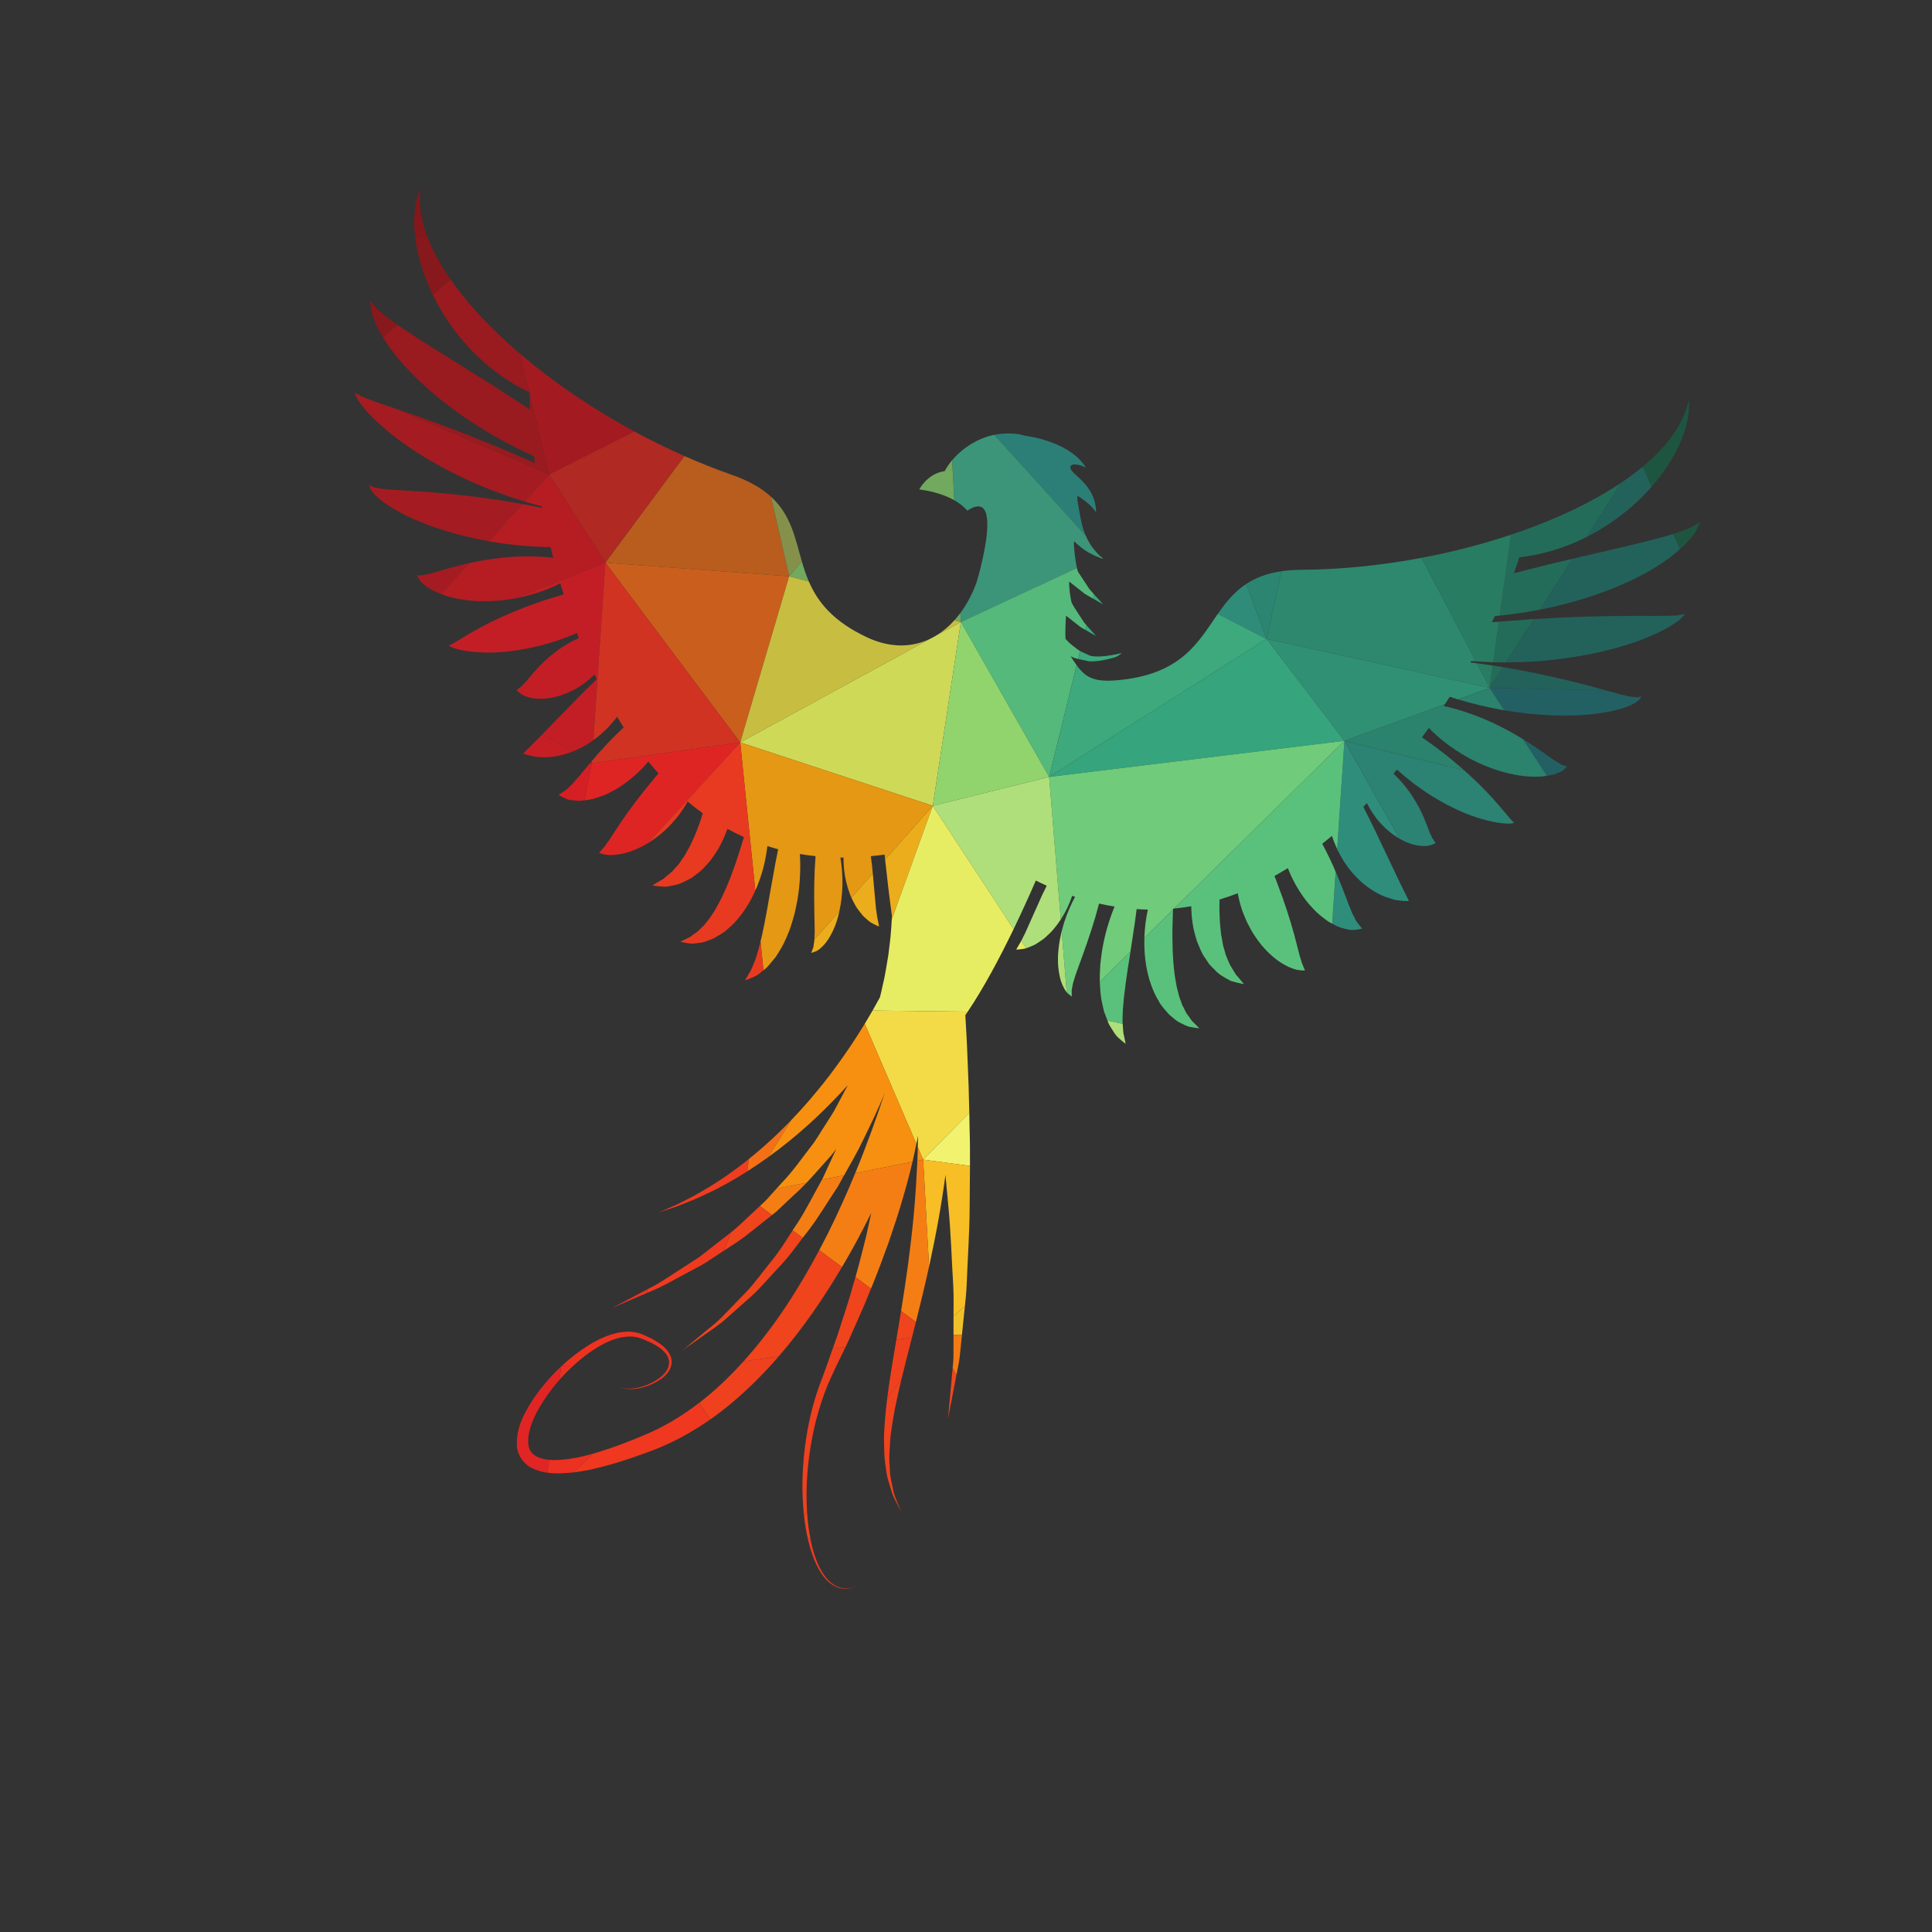 <?xml version="1.0" encoding="UTF-8"?>
<svg version="1.1" viewBox="0 0 800 800" xml:space="preserve" xmlns="http://www.w3.org/2000/svg"><rect x="0" y="0" width="800" height="800" fill="#333333" stroke="none"/><defs><clipPath id="a"><path d="m0 600h600v-600h-600z"/></clipPath></defs><g transform="matrix(1.333 0 0 -1.333 0 800)"><g clip-path="url(#a)"><path d="m130.62 541.65c-1.815-4.121-2.347-9.39-1.661-15.175l3.953-0.313c-2.124 5.44-2.972 10.665-2.292 15.488" fill="#84171c"/><path d="m521.87 429.58c0.157 0.14 0.314 0.279 0.468 0.414 1.553 1.238 2.769 2.949 3.688 3.993 0.918 1.11 1.227 2.218 1.635 2.864 0.327 0.691 0.503 1.061 0.505 1.063 0 0-0.369-0.191-1.054-0.549-0.675-0.33-1.644-1.01-2.915-1.526-1.36-0.457-2.61-1.021-4.44-1.556-7e-3 -2e-3 -0.014-4e-3 -0.02-6e-3z" fill="#1e5541"/><path d="m524.62 476.1c-1.412-7.366-6.556-14.464-14.356-20.939l2.81-6.19c7.888 9.004 12.235 19.13 11.546 27.129" fill="#1e5541"/><path d="m170.62 452.78 26.452 13.335c-13.103 7.092-25.292 15.402-35.569 24.177l2.922-12.021c0.055-0.027 0.111-0.056 0.167-0.082-9e-3 -0.162-0.017-0.332-0.024-0.511z" fill="#a31b21"/><path d="m132.92 526.16-3.953 0.313c0.67-5.664 2.509-11.822 5.456-17.889l5.555 4.73c-3.035 4.352-5.424 8.663-7.058 12.846" fill="#87181c"/><path d="m123.47 499.26c-0.611 0.433-1.196 0.855-1.768 1.258-1.555 1.099-2.555 2.038-3.698 2.908-1.037 0.901-1.73 1.857-2.266 2.388-0.532 0.558-0.815 0.858-0.816 0.86h-1e-3s0.048-0.407 0.135-1.17c0.174-0.744 0.108-1.893 0.62-3.239 0.529-1.284 1.132-3.299 2.195-4.971 0.341-0.593 0.699-1.228 1.082-1.88z" fill="#87181c"/><path d="m147.99 468.09c5.857-3.756 11.993-7.008 17.871-9.626 0.088-0.698 0.18-1.411 0.277-2.134-3.681 1.629-7.491 3.25-11.316 4.877-5.483 2.233-10.977 4.457-16.197 6.4-5.22 1.957-10.132 3.695-14.383 5.142-0.797 0.298-1.592 0.564-2.363 0.814l48.748-20.789-6.052 24.898c-0.045-1.207-0.037-2.794 0.035-4.711-3.128 2.059-6.341 4.124-9.544 6.207-5.183 3.237-10.289 6.518-15.163 9.487-2.337 1.569-4.796 2.923-6.927 4.367-2.205 1.391-4.303 2.697-6.158 3.981-1.226 0.766-2.322 1.528-3.347 2.256l-4.517-3.846c0.742-1.264 1.579-2.597 2.587-3.858 5.881-8.055 15.694-16.639 26.449-23.465" fill="#991a1f"/><path d="m139.98 513.32-5.555-4.73c5.826-11.99 15.98-23.613 30.008-30.32l-2.922 12.021c-8.779 7.495-16.163 15.328-21.531 23.029" fill="#991a1f"/><path d="m336.98 434.49c-0.664 1.61-1.065 3.464-1.438 5.338-0.287 1.521-0.531 3.138-0.835 4.777-5e-3 0.52-0.022 1.043-0.058 1.567 2.365-1.418 4.604-3.282 5.824-5.154 0 7.692-6.292 11.021-7.704 13.11-0.092 0.221-0.188 0.442-0.287 0.663 0 8e-3 -4e-3 0.015-6e-3 0.024-0.136 2.053 4.208 0.583 4.891 0.036-4.805 7.812-16.989 9.696-19.01 9.959-1.948 0.62-4.36 0.825-7.288 0.589-0.735-0.059-1.468-0.166-2.197-0.313l28.396-31.323c-0.101 0.238-0.199 0.479-0.288 0.727" fill="#2c7f76"/><path d="m170.62 452.78-48.748 20.789c-1.236 0.401-2.413 0.766-3.442 1.165-1.733 0.652-3.257 1.101-4.381 1.574-0.624 0.24-1.183 0.454-1.667 0.642-0.47 0.269-0.869 0.5-1.197 0.686-0.662 0.361-1.017 0.553-1.017 0.553s0.156-0.362 0.449-1.043c0.29-0.683 0.714-1.648 1.679-2.759 1.83-2.462 4.565-5.153 8.205-8.234 3.635-2.986 8.1-6.112 13.094-9.025 4.993-2.914 10.486-5.692 16.162-8.046 2.833-1.183 5.718-2.265 8.582-3.246 1.549-0.558 3.115-1.041 4.67-1.492z" fill="#a41c21"/><path d="m145.77 425.23-0.094-0.021c-2.925-0.612-5.674-1.418-7.974-2.061-2.371-0.747-4.245-1.265-5.709-1.542-0.79-0.183-1.242-0.126-1.727-0.128-0.481 0.017-0.734 0.028-0.734 0.028h-1e-3l1e-3 -1e-3c1e-3 -1e-3 0.063-0.213 0.269-0.626 0.215-0.335 0.571-1.227 1.238-1.712 0.63-0.564 1.543-1.428 2.569-1.913 1.011-0.604 2.2-1.219 3.464-1.663z" fill="#a41c21"/><path d="m162.32 443.57c-2.076 0.382-4.176 0.742-6.281 1.073-10.311 1.619-20.703 2.575-28.56 3.024-3.928 0.225-7.226 0.396-9.445 0.732-1.061 0.18-2.04 0.399-2.416 0.595-0.558 0.275-0.659 0.755-0.695 0.703 0-1e-3 -1e-3 0-1e-3 0 0.07-6e-3 -0.205-0.338 0.018-1.024 0.306-0.863 0.918-1.652 1.876-2.573 1.883-1.849 4.895-3.82 8.62-5.737 6.979-3.574 16.548-6.597 26.453-8.354z" fill="#a41c21"/><path d="m170.62 452.78 17.447-27.417 24.553 33.117c-5.281 2.334-10.482 4.894-15.548 7.635z" fill="#b02922"/><path d="m188.07 425.36 57.077-4.237-5.664 24.74c-2.819 2.576-6.659 4.867-12.061 6.756-4.97 1.736-9.918 3.702-14.799 5.858z" fill="#b85d1e"/><path d="m249.05 425.86c-2.089 7.205-3.323 14.304-9.568 20.008l5.664-24.74z" fill="#85914b"/><path d="m462.74 386.48 4.13 6.429c-1.054 0.174-2.106 0.34-3.157 0.5z" fill="#246c5a"/><path d="m465.89 408.92c4.039 0.41 8.233 1.023 12.456 1.85l10.151 15.805c-2.381-0.567-4.789-1.14-7.208-1.702-3.707-0.938-7.415-1.854-11.042-2.79 0.792 2.057 1.36 3.731 1.7 4.94 7.528 0.858 14.564 3.124 20.892 6.309l10.887 16.949c-9.322-6.282-21.143-11.815-34.309-16.218z" fill="#246c5a"/><path d="m463.85 394.43c1.173-0.04 2.356-0.061 3.544-0.042 0.141 0 0.282 3e-3 0.422 4e-3l8.64 13.449c-0.251-0.013-0.501-0.028-0.752-0.043-3.394-0.247-6.771-0.496-10.088-0.771z" fill="#246c5a"/><path d="m458.43 394.71 0.066-6e-3c1.752-0.095 3.545-0.207 5.362-0.271l1.766 12.597c-0.735-0.061-1.471-0.121-2.198-0.186 0.324 0.653 0.642 1.298 0.949 1.931 0.501 0.045 1.009 0.1 1.516 0.15l3.527 25.143c-8.796-2.942-18.191-5.38-27.845-7.2z" fill="#287c61"/><path d="m462.74 386.48 0.973 6.929c-1.672 0.254-3.331 0.488-4.975 0.706z" fill="#287c61"/><path d="m393.45 401.68 69.29-15.203-4.002 7.635c-0.659 0.087-1.321 0.177-1.973 0.258 0.087 0.151 0.173 0.304 0.259 0.456 0.467-0.042 0.932-0.084 1.405-0.122l-16.857 32.158c-12.267-2.314-24.95-3.63-37.34-3.717-2.279-0.016-4.343-0.173-6.224-0.451z" fill="#2d886e"/><path d="m393.45 401.68 4.558 21.014c-4.584-0.68-8.078-2.086-10.911-3.957z" fill="#2c8571"/><path d="m334.53 423.72c-0.508 2.282-1.065 6.812-0.891 8.344 1.403-1.454 2.935-2.555 4.243-3.397 1.43-0.776 2.581-1.362 3.463-1.633 0.056-0.022 0.108-0.04 0.162-0.06l0.473 0.22c-0.103 0.097-0.212 0.202-0.335 0.318-0.672 0.567-1.484 1.547-2.385 2.68-0.698 1.038-1.42 2.222-1.992 3.572l-28.396 31.323c-5.062-1.02-9.859-4.066-13.093-7.891l0.671-12.448c1.507-0.851 2.916-1.911 4.028-3.224 3.754 2.461 5.451 1.24 6.012-1.606l-0.099-0.025s0.065-0.192 0.183-0.541c0.905-6.536-3.175-19.975-3.175-19.975-1.288-3.603-2.998-6.864-5.062-9.649l0.151-2.813z" fill="#3c9579"/><path d="m251.27 419.49c-0.914 2.108-1.604 4.24-2.22 6.363l-3.904-4.732z" fill="#71a95e"/><path d="m293.44 453.8c-5.386-0.729-7.895-5.7-7.895-5.7s5.974-0.562 10.903-3.348l-0.671 12.448c-0.913-1.08-1.703-2.223-2.337-3.4" fill="#71a95e"/><path d="m298.33 409.73c-0.593-0.8-1.215-1.559-1.864-2.276l2.015-0.537z" fill="#71a95e"/><path d="m393.45 401.68-6.353 17.057c-3.76-2.483-6.36-5.783-8.806-9.29z" fill="#2f8c79"/><path d="m513.07 448.97-2.81 6.19c-2.01-1.668-4.194-3.295-6.536-4.874l-10.887-16.949c8.04 4.049 14.936 9.586 20.233 15.633" fill="#22625b"/><path d="m462.74 386.48 36.095-0.792c-0.528 0.147-1.07 0.299-1.627 0.454-7.582 2.114-17.726 4.572-28.004 6.374-0.777 0.136-1.555 0.265-2.334 0.393z" fill="#22625b"/><path d="m478.34 410.77c2.019 0.396 4.044 0.834 6.059 1.329 12.384 2.983 24.446 7.932 32.612 13.651 1.858 1.183 3.457 2.592 4.86 3.832l-2.133 4.697c-1.796-0.526-3.72-1.143-5.96-1.666-2.169-0.615-4.574-1.173-7.109-1.773-2.486-0.679-5.247-1.166-7.969-1.896-3.308-0.733-6.73-1.542-10.209-2.369z" fill="#22625b"/><path d="m467.82 394.39c2.896 8e-3 5.829 0.097 8.753 0.289 6.13 0.392 12.226 1.251 17.892 2.39 5.667 1.142 10.901 2.656 15.311 4.306 4.44 1.738 7.897 3.401 10.427 5.136 1.272 0.74 1.983 1.515 2.481 2.07 0.496 0.546 0.759 0.84 0.759 0.84h-1e-3c-2e-3 -1e-3 -0.398-0.065-1.142-0.192-0.366-0.07-0.821-0.16-1.352-0.264-0.518-0.018-1.118-0.04-1.784-0.065-1.217-0.087-2.805-0.017-4.652-0.074-1.795-0.075-3.923 0.066-6.137 6e-3 -4.489 1e-3 -9.698-0.055-15.271-0.218-5.333-0.142-10.984-0.448-16.644-0.775z" fill="#22625b"/><path d="m188.07 425.36-17.447 27.417-7.611-8.436c1.301-0.379 2.595-0.735 3.863-1.093 0.48-0.124 0.955-0.239 1.43-0.355 0.033-0.171 0.066-0.343 0.098-0.515-1.991 0.413-4.027 0.814-6.087 1.192l-10.431-11.561c0.696-0.123 1.393-0.241 2.093-0.351 5.774-0.917 11.612-1.39 17.06-1.45 0.269-1.102 0.545-2.214 0.832-3.333-4.948 0.606-10.986 0.595-16.86-0.084-3.188-0.391-6.322-0.905-9.242-1.56l-8.698-9.639c0.044-0.015 0.087-0.032 0.13-0.047 5.367-2.033 12.516-2.624 19.32-1.81 1.285 0.15 2.557 0.351 3.81 0.592z" fill="#b51d23"/><path d="m462.74 386.48 4.542-6.971c10.508-1.798 21.276-2.132 29.497-0.943 4.145 0.614 7.63 1.506 10.01 2.643 1.205 0.562 2.039 1.113 2.61 1.828 0.432 0.578 0.277 0.979 0.346 0.963-0.014 0.068-0.265-0.361-0.885-0.439-0.42-0.064-1.418 0.046-2.48 0.218-1.885 0.343-4.473 1.052-7.545 1.909z" fill="#236064"/><path d="m480.54 359.15c0.353 0.058 0.694 0.124 1.022 0.193 1.128 0.129 2.272 0.651 3.051 0.982 0.787 0.242 1.413 0.968 1.727 1.219 0.328 0.324 0.457 0.505 0.457 0.505s-0.244 0.075-0.705 0.211c-0.459 0.16-0.905 0.249-1.593 0.678-1.294 0.738-2.904 1.835-4.9 3.31-1.864 1.277-4.06 2.824-6.469 4.276z" fill="#236064"/><path d="m393.45 401.68 24.177-31.653 31.23 11.388c0.501 0.765 0.996 1.531 1.481 2.293 0.847-0.279 1.711-0.548 2.582-0.812l9.82 3.581z" fill="#309074"/><path d="m188.07 425.36-27.74-11.033c5.168 0.992 9.982 2.691 13.721 4.629 0.338-1.151 0.688-2.305 1.05-3.462-2.028-0.575-4.082-1.192-6.121-1.862-7.576-2.508-14.97-5.757-20.401-8.758-2.71-1.492-4.968-2.89-6.547-3.839-0.803-0.427-1.455-0.928-1.861-1.061-0.505-0.211-0.776-0.323-0.778-0.324h-1e-3s0.184-0.155 0.686-0.425c0.55-0.302 1.293-0.557 2.268-0.786 1.972-0.518 4.723-0.872 7.984-0.984 6.513-0.202 14.852 1.056 22.793 3.704 2.076 0.703 4.122 1.487 6.108 2.346 0.197-0.514 0.396-1.031 0.596-1.547-2.144-0.972-4.282-2.18-6.239-3.56-1.786-1.278-3.45-2.667-4.907-4.063-1.464-1.416-2.714-2.813-3.795-4.105-0.552-0.668-1.058-1.279-1.507-1.822-0.514-0.54-0.963-1.011-1.332-1.402-0.784-0.665-1.562-1.167-1.562-1.167s0.39-0.636 1.648-1.445c1.191-0.672 3.19-1.27 5.402-1.311 4.463-0.121 9.614 1.694 13.637 4.578 1.274 0.905 2.44 1.92 3.511 2.984 0.232-0.492 0.466-0.984 0.706-1.475-2.024-1.928-4.101-3.976-6.102-6.025-3.926-4.024-7.852-8.051-10.81-11.081l9.251-5.432c0.862 0.334 1.726 0.72 2.579 1.166 1.373 0.69 2.743 1.487 4.015 2.442z" fill="#c31e25"/><path d="m183.88 363.8c-0.152-0.17-0.299-0.345-0.446-0.521l0.394-0.232z" fill="#c31e25"/><path d="m229.94 369.53 15.204 51.594-57.077 4.237z" fill="#ca5f1d"/><path d="m229.94 369.53-41.873 55.831-3.748-55.12c0.116 0.087 0.232 0.173 0.345 0.262 1.463 0.974 2.675 2.239 3.981 3.418 1.04 1.18 2.134 2.318 3.035 3.577 0.671-1.117 1.355-2.222 2.056-3.315-1.258-1.158-2.497-2.358-3.687-3.584-1.02-1.097-2.085-2.115-3.025-3.256-1.009-0.999-1.913-2.139-2.804-3.172-0.115-0.12-0.227-0.244-0.338-0.369l-0.052-0.753z" fill="#d03322"/><path d="m298.48 406.92 27.417-48.105 8.546 34.686c-0.594 0.819-1.192 1.746-1.84 2.79 0.111-0.053 0.224-0.107 0.333-0.159 0.641-0.336 1.312-0.546 1.982-0.706l0.612 2.488c-0.392 0.217-0.776 0.464-1.139 0.767-1.174 0.891-2.375 1.799-3.404 3.004-0.101 1.974-0.029 4.44 0.16 7.224 1.356-1.123 2.7-2.101 3.804-3.003 0.702-0.62 1.536-1.014 2.199-1.418l0.355 1.438c-0.375 0.415-0.772 0.861-1.108 1.441-1.013 1.611-2.288 3.332-3.414 5.381-0.412 0.798-0.991 5.265-0.825 6.738 1.761-1.391 3.412-2.692 4.836-3.816 0.95-0.565 1.803-1.06 2.545-1.486l0.326 1.323c-0.45 0.505-0.937 1.056-1.455 1.65-1.031 1.569-2.238 3.399-3.528 5.36-0.109 0.208-0.233 0.64-0.36 1.208z" fill="#54b97b"/><path d="m342.6 426.57 7e-3 0.03c-0.095 0.091-0.311 0.295-0.627 0.595l-0.473-0.22c0.572-0.213 0.952-0.353 1.093-0.405" fill="#54b97b"/><path d="m338.01 394.76c1.596-0.218 4.678 0.175 7.634 1.014 1.764 0.357 2.776 1.519 2.776 1.519s-6.402-1.73-9.911-0.804c-0.927 0.519-1.978 0.871-2.97 1.421l-0.612-2.488c1.074-0.255 2.145-0.376 3.083-0.662" fill="#3da97d"/><path d="m342.66 412.44s-1.127 1.196-2.792 3.065l-0.326-1.323c1.952-1.119 3.118-1.742 3.118-1.742" fill="#3da97d"/><path d="m337.2 404.46c0.681-0.395 1.278-0.736 1.765-1.019 0.961-0.549 1.507-0.864 1.507-0.864s-0.425 0.479-1.171 1.319c-0.365 0.414-0.809 0.913-1.313 1.487-0.149 0.18-0.311 0.359-0.476 0.541l-0.355-1.438c0.014-9e-3 0.029-0.017 0.043-0.026" fill="#3da97d"/><path d="m393.45 401.68-15.159 7.767c-5.98-8.575-11.048-18.383-29.934-20.476-8.11-0.899-10.946 0.442-13.906 4.525l-8.546-34.686z" fill="#3da97d"/><path d="m342.66 426.55s-0.021 0.021-0.058 0.055l-7e-3 -0.03c0.04-0.015 0.065-0.025 0.065-0.025" fill="#3da97d"/><path d="m229.94 369.53 58.994 32.178c-5.683-2.733-12.428-2.915-19.693 0.503-10.577 4.978-15.262 11.025-17.973 17.282l-6.124 1.631z" fill="#c7be41"/><path d="m296.47 407.45c-1.689-1.868-3.564-3.45-5.597-4.69l7.612 4.153z" fill="#c7be41"/><path d="m229.94 369.53 59.819-19.691 8.723 57.078-7.612-4.153c-0.631-0.385-1.276-0.738-1.936-1.056z" fill="#cfd958"/><path d="m325.9 358.81-27.417 48.105-8.723-57.078z" fill="#91d46e"/><path d="m183.44 363.28c-0.119-0.143-0.236-0.286-0.353-0.43l0.747 0.198z" fill="#c61e25"/><path d="m168.48 372.06c-0.022-0.022-0.043-0.045-0.065-0.066-1.606-1.581-3.031-3.125-4.131-4.129-1.086-1.05-1.74-1.819-1.74-1.819s0.862-0.364 2.436-0.704c0.778-0.151 1.784-0.422 2.856-0.382 1.087-0.015 2.387-0.093 3.725 0.091 1.908 0.248 4.033 0.75 6.17 1.577z" fill="#c61e25"/><path d="m417.62 370.03-24.177 31.653-67.545-42.87z" fill="#36a47d"/><path d="m452.92 382.9c4.457-1.352 9.212-2.499 14.032-3.334 0.111-0.02 0.22-0.037 0.33-0.056l-4.542 6.971z" fill="#2b826d"/><path d="m417.62 370.03 37.249-9.208c-2.498 2.217-5.185 4.436-7.951 6.534-1.712 1.295-3.457 2.544-5.19 3.743 0.715 0.979 1.419 1.956 2.111 2.935 3.618-3.782 8.923-7.751 14.901-10.61 6.177-2.969 13.133-4.724 18.869-4.537 1.006-1e-3 2.003 0.109 2.929 0.265l-7.41 11.374c-0.138 0.082-0.273 0.166-0.411 0.248-2.577 1.583-5.404 3.1-8.322 4.519-5.342 2.541-11.051 4.503-15.931 5.531 0.13 0.198 0.258 0.395 0.386 0.594z" fill="#2b826d"/><path d="m417.62 370.03-91.722-11.217 3.616-44.287c0.794 1.216 1.511 2.498 2.123 3.814 0.544 1.162 1.013 2.345 1.417 3.529 0.299-0.104 0.601-0.207 0.9-0.308-1.27-2.356-2.407-4.957-3.295-7.663-0.309-1-0.595-2.009-0.848-3.02l1.548-18.963c0.437-0.504 0.922-0.801 1.166-1.01 0.286-0.207 0.438-0.318 0.438-0.318s-0.085 0.893-0.057 2.006c0.112 0.578 0.247 1.279 0.399 2.088 0.289 0.824 0.455 1.634 0.792 2.601 0.681 1.879 1.476 4.074 2.326 6.427 0.827 2.355 1.753 4.903 2.57 7.484 0.899 2.781 1.726 5.603 2.414 8.277 1.616-0.369 3.221-0.679 4.814-0.939-1.68-4.108-3.129-8.897-3.915-13.905-0.212-1.878-0.567-3.716-0.592-5.606-0.066-1.308-0.114-2.595-0.08-3.873l9.522 9.385c0.461 3.033 0.919 6.045 1.354 8.891 0.215 1.484 0.404 2.924 0.573 4.321 1.169-0.079 2.33-0.126 3.485-0.146-0.606-2.782-0.998-5.757-1.084-8.802l8.883 8.754c6e-3 0.113 0.011 0.225 0.017 0.338 0.122 0.012 0.243 0.026 0.364 0.038z" fill="#70cb7b"/><path d="m183.83 363.05-0.747-0.198c-0.476-0.587-0.935-1.172-1.392-1.668-0.798-0.877-1.543-1.977-2.255-2.676-0.714-0.754-1.377-1.728-2.013-2.249-0.648-0.514-1.275-1.366-1.826-1.652-1.3-0.847-2.046-1.335-2.053-1.34h-1e-3s0.659-0.567 2.322-1.26c0.861-0.399 1.812-0.448 3.049-0.55 0.883-0.111 1.736-0.054 2.651 0.064z" fill="#d61e25"/><path d="m229.94 369.53 4.692-46.031c0.411 0.914 0.791 1.842 1.122 2.781 1.375 3.67 2.203 7.451 2.62 11.053 1.102-0.355 2.218-0.687 3.353-0.993-0.292-1.375-0.58-2.801-0.856-4.276-0.581-3.231-1.202-6.673-1.822-10.118-0.329-1.688-0.553-3.428-0.901-5.064-0.346-1.641-0.562-3.31-0.938-4.839-0.3-1.529-0.592-2.998-0.968-4.346l0.912-8.953c0.309 0.25 0.625 0.506 0.955 0.775 0.496 0.47 0.902 1.032 1.394 1.597 0.478 0.584 0.976 1.187 1.495 1.812 0.458 0.652 0.846 1.362 1.293 2.081 0.906 1.449 1.671 3.033 2.338 4.706 0.749 1.67 1.284 3.427 1.799 5.231 0.588 1.798 0.848 3.649 1.255 5.498 0.876 4.992 1.05 9.993 0.792 14.425 1.59-0.272 3.21-0.496 4.858-0.668-0.213-2.754-0.343-5.693-0.395-8.616-0.062-2.708-7e-3 -5.416 0.012-7.916 0.047-2.499 0.088-4.831 0.123-6.829 9e-3 -0.954-0.082-1.736-0.091-2.55l7.746 8.751c0.621 2.69 0.89 5.553 0.972 8.409 0.035 2.849-0.201 5.677-0.64 8.317 0.317-2e-3 0.635-1e-3 0.953 0-1e-3 -1.249 0.061-2.52 0.201-3.795 0.271-2.573 0.883-5.159 1.785-7.508 0.135-0.404 0.299-0.8 0.477-1.189l6.643 7.505c-0.065 0.717-0.131 1.438-0.197 2.16-0.124 1.08-0.263 2.167-0.414 3.249 1.407 0.133 2.829 0.298 4.271 0.5 0.055-0.521 0.112-1.05 0.169-1.583l14.811 16.733z" fill="#e59813"/><path d="m186.1 335.23 1e-3 1e-3z" fill="#de2524"/><path d="m229.94 369.53-46.11-6.481-2.265-11.529c0.426 0.055 0.864 0.121 1.327 0.193 1.512 0.202 2.813 0.739 4.354 1.272 1.522 0.558 2.869 1.338 4.358 2.159 2.831 1.705 5.508 3.887 7.867 6.292 0.668 0.703 1.305 1.426 1.925 2.158 1.024-1.252 2.079-2.477 3.156-3.675-0.581-0.673-1.191-1.361-1.74-2.083-0.885-1.049-1.778-2.151-2.649-3.253-3.541-4.406-6.844-9.086-9.289-12.887-0.621-0.928-1.19-1.786-1.715-2.634-0.552-0.685-1.026-1.425-1.47-2.035-1.012-1.141-1.59-1.794-1.591-1.795h-1e-3v-1e-3s0.795-0.396 2.536-0.644c1.629-0.134 4.037 0.064 6.629 0.875 1.918 0.631 4.001 1.551 6.017 2.779z" fill="#de2524"/><path d="m236.24 307.7c-0.011-0.037-0.019-0.076-0.03-0.114-0.303-1.447-0.661-2.75-1.066-3.943-0.348-1.253-0.754-2.325-1.191-3.267-0.42-0.962-0.735-1.902-1.197-2.492-0.809-1.326-1.322-2.235-1.322-2.235h1e-3c0.014 4e-3 0.884 0.25 2.495 0.944 0.859 0.308 1.711 0.902 2.638 1.683 0.19 0.153 0.386 0.311 0.584 0.471z" fill="#e83a20"/><path d="m229.94 369.53-28.661-31.289c0.656 0.399 1.305 0.83 1.939 1.295 1.33 0.92 2.603 1.974 3.8 3.143 1.272 1.107 2.307 2.461 3.439 3.729 1.156 1.515 2.223 3.103 3.148 4.751 1.529-1.28 3.099-2.504 4.719-3.665-0.137-0.418-0.265-0.839-0.41-1.254-0.464-1.63-1.113-3.15-1.691-4.676-0.583-1.525-1.308-2.905-1.931-4.317-0.793-1.238-1.354-2.698-2.219-3.723-0.39-0.584-0.77-1.147-1.137-1.695-0.431-0.484-0.848-0.954-1.247-1.405-0.792-0.987-1.67-1.684-2.489-2.342-0.404-0.343-0.803-0.64-1.163-0.979-0.403-0.232-0.776-0.446-1.11-0.638-1.371-0.802-2.251-1.368-2.255-1.37 0 0 0.911-0.184 2.676-0.322 0.448-0.025 0.943-0.052 1.486-0.082 0.521 0.059 1.076 0.193 1.69 0.309 1.24 0.218 2.692 0.503 4.037 1.292 0.704 0.343 1.466 0.695 2.22 1.109 0.673 0.514 1.369 1.04 2.084 1.584 1.518 1.069 2.618 2.55 3.938 4.015 1.096 1.553 2.289 3.195 3.132 4.98 0.779 1.516 1.462 3.094 2.022 4.703 1.663-0.912 3.369-1.765 5.122-2.551-0.084-0.287-0.166-0.567-0.248-0.857-0.987-3.246-2.031-6.677-3.299-9.966-0.546-1.69-1.278-3.264-1.907-4.865-0.721-1.534-1.367-3.101-2.136-4.488-0.74-1.428-1.492-2.765-2.32-3.939-0.739-1.301-1.678-2.202-2.443-3.286-0.941-0.744-1.692-1.823-2.583-2.356-0.886-0.517-1.631-1.323-2.377-1.576-1.439-0.682-2.393-1.177-2.415-1.189l-4e-3 -1e-3h4e-3l-4e-3 -2e-3s0.921-0.256 2.762-0.518c0.935-0.195 2.003 0.041 3.326 0.189 1.348 0.114 2.655 0.764 4.218 1.359 1.338 0.81 3.048 1.617 4.349 2.886 1.441 1.18 2.769 2.58 3.974 4.144 1.244 1.543 2.304 3.257 3.291 5.041 0.477 0.912 0.938 1.843 1.365 2.791z" fill="#e83a20"/><path d="m417.62 370.03-2.255-33.663c0.032-0.077 0.065-0.154 0.096-0.23 0.86-1.536 1.598-3.124 2.666-4.522 0.945-1.454 2.077-2.769 3.253-3.968 2.304-2.428 4.97-4.229 7.389-5.423 1.206-0.608 2.461-0.956 3.497-1.291 1.002-0.384 2.041-0.451 2.829-0.563 1.595-0.186 2.531-0.122 2.531-0.122l-1e-3 1e-3c-2e-3 5e-3 -0.375 0.943-1.059 2.283-0.716 1.305-1.566 3.23-2.574 5.243-1.822 3.835-4.255 8.951-6.684 14.066-1.232 2.587-2.537 5.195-3.826 7.675 0.383 0.389 0.764 0.777 1.142 1.169 0.668-1.355 1.445-2.693 2.358-3.963 2.053-2.879 4.83-5.425 7.805-7.13z" fill="#2f8d7c"/><path d="m413.82 313.22c1.268-0.665 2.346-1.224 3.593-1.486 1.204-0.299 2.12-0.564 3.063-0.464 1.79 0.12 2.594 0.439 2.603 0.442l3e-3 -1e-3 -3e-3 1e-3h1e-3s-0.548 0.705-1.508 1.933c-0.43 0.448-0.749 1.455-1.193 2.154-0.437 0.695-0.748 1.834-1.18 2.778-0.449 0.892-0.795 2.175-1.27 3.259-0.479 1.096-0.878 2.453-1.428 3.649-0.5 1.246-0.979 2.595-1.601 3.853z" fill="#2f8d7c"/><path d="m417.62 370.03-52.872-52.104c1.788 0.176 3.559 0.415 5.309 0.72 7e-3 -1.704 0.145-3.419 0.393-5.106 0.22-1.961 0.817-3.902 1.35-5.723 0.774-1.813 1.34-3.568 2.429-5.073 0.5-0.745 0.987-1.471 1.457-2.172 0.583-0.636 1.19-1.213 1.745-1.768 1.018-1.182 2.299-1.92 3.401-2.528 0.543-0.308 1.025-0.613 1.502-0.839 0.52-0.145 1-0.28 1.433-0.403 1.704-0.437 2.623-0.558 2.633-0.56h2e-3s-0.651 0.818-1.691 2.027c-0.252 0.289-0.538 0.611-0.846 0.963-0.229 0.433-0.512 0.846-0.785 1.299-0.561 0.89-1.164 1.833-1.594 3.022-0.232 0.556-0.474 1.135-0.726 1.735-0.169 0.636-0.348 1.293-0.53 1.97-0.486 1.248-0.544 2.813-0.895 4.238-0.135 1.537-0.372 3.079-0.43 4.712-0.055 1.631-0.175 3.279-0.088 4.974-3e-3 0.436 0.011 0.877 0.019 1.315 1.907 0.576 3.789 1.227 5.646 1.942 0.344-1.858 0.839-3.705 1.445-5.509 0.66-1.568 1.201-3.186 2.046-4.644 0.756-1.491 1.621-2.902 2.583-4.203 1.827-2.627 4.073-4.815 6.211-6.428 2.189-1.606 4.404-2.57 5.992-2.972 1.723-0.328 2.603-0.211 2.603-0.211l-1e-3 2e-3c-5e-3 0.012-0.338 0.814-0.924 2.214-0.221 0.719-0.431 1.574-0.731 2.398-0.227 0.975-0.486 1.968-0.776 3.047-1.083 4.386-2.695 9.886-4.619 15.202-0.469 1.323-0.958 2.653-1.453 3.934-0.288 0.861-0.642 1.708-0.975 2.533 1.408 0.784 2.801 1.602 4.174 2.457 0.35-0.893 0.72-1.784 1.127-2.666 1.453-3.036 3.28-5.964 5.406-8.496 1.146-1.259 2.169-2.431 3.428-3.453 1.283-1.004 2.344-1.932 3.708-2.612 0.031-0.015 0.059-0.03 0.088-0.046l1.08 16.118c-8e-3 0.019-0.016 0.038-0.025 0.055-0.519 1.384-1.198 2.691-1.805 4.059-0.732 1.545-1.517 3.081-2.334 4.586 1.019 0.805 2.024 1.63 3.019 2.469 0.421-1.406 1.042-2.763 1.616-4.138z" fill="#5ac17c"/><path d="m355.49 308.8c-0.024-0.831-0.029-1.665-5e-3 -2.504 0.023-2.027 0.244-4.078 0.552-6.075 0.357-2.007 0.806-3.97 1.485-5.833 0.636-1.869 1.436-3.625 2.42-5.209 0.822-1.621 2.177-2.938 3.183-4.137 1.283-1.07 2.313-2.105 3.553-2.648 1.202-0.569 2.135-1.135 3.084-1.256 1.827-0.348 2.78-0.401 2.78-0.401s-0.749 0.784-1.903 1.909c-0.625 0.48-1.07 1.484-1.738 2.259-0.67 0.793-1.036 2.057-1.682 3.065-0.374 1.275-0.971 2.428-1.25 3.898-0.404 1.381-0.681 2.887-0.925 4.477-0.275 1.564-0.384 3.254-0.569 4.938-0.078 1.719-0.258 3.445-0.231 5.224-0.133 3.522-0.013 7.104 0.104 10.493 8e-3 0.187 0.017 0.371 0.025 0.554z" fill="#5ac17c"/><path d="m341.64 295.15c0.014-0.554 0.043-1.109 0.093-1.662 0.09-1.798 0.301-3.543 0.69-5.209 0.191-0.824 0.327-1.621 0.551-2.382 0.284-0.762 0.564-1.497 0.828-2.2 0.085-0.207 0.162-0.412 0.237-0.611l4.698-0.949c-0.045 0.779-0.049 1.621 4e-3 2.539 3e-3 1.258 0.085 2.609 0.267 4.074 0.073 1.434 0.281 2.959 0.5 4.545 0.135 1.57 0.471 3.215 0.675 4.885 0.199 1.658 0.551 3.377 0.786 5.08l0.193 1.275z" fill="#5ac17c"/><path d="m417.62 370.03 17.167-30.438c1.186-0.679 2.4-1.229 3.615-1.607 2.104-0.68 4.191-0.759 5.533-0.511 1.456 0.361 2.027 0.837 2.027 0.837s-0.571 0.726-1.098 1.61c-0.223 0.487-0.494 1.08-0.806 1.759-0.249 0.655-0.531 1.398-0.839 2.21-0.603 1.57-1.334 3.295-2.259 5.111-0.927 1.79-2.053 3.645-3.332 5.431-1.405 1.94-3.036 3.775-4.751 5.388 0.357 0.422 0.712 0.846 1.063 1.27 1.602-1.454 3.286-2.859 5.024-4.196 6.657-5.075 14.141-8.959 20.367-10.875 3.125-0.949 5.839-1.504 7.87-1.653 1.005-0.096 1.786-0.093 2.404 0.011 0.56 0.093 0.787 0.181 0.787 0.181s-0.218 0.193-0.63 0.56c-0.348 0.257-0.799 0.941-1.42 1.604-1.187 1.409-2.872 3.461-4.952 5.75-2.357 2.598-5.279 5.472-8.521 8.35z" fill="#2c8273"/><path d="m274.95 333.11c0.571-5.325 1.273-11.286 2.101-17.345-6e-3 -0.366-0.019-0.789-0.038-1.257l12.748 35.335z" fill="#ecad1c"/><path d="m264.48 321.28c0.338-0.74 0.73-1.45 1.082-2.12 0.507-1.031 1.31-1.936 1.919-2.745 0.56-0.836 1.411-1.472 2.024-2.032 0.589-0.584 1.266-0.966 1.828-1.248 1.105-0.569 1.74-0.77 1.746-0.773h1e-3s-0.13 0.75-0.366 1.841c-0.148 0.523-0.25 1.177-0.343 1.924-0.07 0.761-0.254 1.486-0.313 2.384-0.26 2.851-0.591 6.498-0.935 10.274z" fill="#ecad1c"/><path d="m252.98 308.29c0-0.058-1e-3 -0.116-1e-3 -0.173-0.115-0.81-0.215-1.514-0.297-2.099-0.332-1.058-0.698-1.874-0.701-1.88l-1e-3 -1e-3h1e-3s0.178 0.058 0.517 0.159c0.323 0.127 0.942 0.262 1.566 0.66 1.171 0.809 2.72 2.349 3.835 4.454 1.198 2.065 2.184 4.643 2.774 7.388 0.019 0.08 0.035 0.162 0.053 0.243z" fill="#ecad1c"/><path d="m328.83 305.38c-0.328-2.787-0.227-5.549 0.238-7.89 0.372-2.349 1.342-4.31 2.188-5.453 0.034-0.043 0.069-0.08 0.103-0.121l-1.548 18.963c-0.458-1.834-0.808-3.676-0.981-5.499" fill="#afdf7a"/><path d="m325.9 358.81-36.14-8.973 25.098-38.314c2.56 5.3 4.907 10.484 6.914 15.095 1.131-0.563 2.257-1.101 3.38-1.608-0.492-0.973-0.975-1.957-1.444-2.939-1.85-4.145-3.7-8.292-5.089-11.402-0.346-0.829-0.755-1.452-1.066-2.152-0.109-0.221-0.213-0.427-0.316-0.626l1.51-2.305c0.314 0.088 0.635 0.202 0.953 0.356 0.761 0.328 1.772 0.656 2.572 1.265 0.836 0.571 1.895 1.166 2.705 1.978 0.838 0.793 1.797 1.643 2.543 2.63 0.707 0.846 1.374 1.757 1.996 2.708z" fill="#afdf7a"/><path d="m317.24 307.89c-0.216-0.414-0.424-0.783-0.632-1.085-0.579-0.958-0.941-1.624-0.941-1.624s0.669-0.016 1.899 0.167c0.359 0.05 0.763 0.119 1.184 0.237z" fill="#e7ed62"/><path d="m289.76 349.84-12.748-35.335c-0.04-0.947-0.113-2.096-0.232-3.452-0.105-2.107-0.493-4.665-0.833-7.612-0.533-2.917-0.943-6.266-1.849-9.829-0.217-1.07-0.477-2.164-0.757-3.273-0.739-1.361-1.503-2.731-2.291-4.104l29.563-0.339c4.979 7.396 9.919 16.676 14.245 25.63z" fill="#e7ed62"/><path d="m271.05 286.23c-0.786-1.369-1.597-2.742-2.43-4.115l16.044-37.303c0.175 0.86 0.34 1.704 0.496 2.534-0.016-1.17-0.031-2.36-0.054-3.561l1.663-3.865 14.334 14.492c-0.119 5.883-0.291 11.383-0.529 16.244-0.199 5.713-0.5 10.567-0.706 14.141 0.248 0.359 0.497 0.724 0.745 1.094z" fill="#f2db47"/><path d="m344.04 283.08c0.177-0.473 0.343-0.928 0.568-1.353 0.37-0.594 0.72-1.151 1.05-1.674 0.624-1.041 1.241-1.875 1.953-2.45 1.31-1.183 2.057-1.699 2.057-1.699s-0.193 1.028-0.527 2.541c-0.247 0.711-0.24 1.703-0.326 2.748-0.033 0.303-0.058 0.616-0.077 0.938z" fill="#aedf79"/><path d="m224.64 234.22c-2.69-1.809-5.23-3.377-7.564-4.68l2.733-0.113c1.862 0.89 3.836 1.904 5.905 3.039 2.089 1.156 4.266 2.449 6.497 3.869l0.392 3.769c-2.727-2.183-5.404-4.154-7.963-5.884" fill="#f03d1f"/><path d="m242.53 248.9c-3.304-3.226-6.655-6.166-9.934-8.795l-0.392-3.769c2.132 1.355 4.314 2.83 6.52 4.42l7.05 11.42c-1.076-1.117-2.158-2.211-3.244-3.276" fill="#f47016"/><path d="m301.31 237.98c0.02 3.906 5e-3 7.753-0.118 11.472-0.025 1.682-0.054 3.338-0.088 4.967l-14.334-14.492z" fill="#f1f36f"/><path d="m285.11 243.79c-0.025-1.389-0.063-2.797-0.125-4.221l1.788 0.356z" fill="#f79010"/><path d="m268.62 282.12c-2.706-4.453-5.658-8.902-8.837-13.205-2.624-3.652-5.472-7.133-8.343-10.512-1.852-2.15-3.748-4.228-5.665-6.222l-7.05-11.42c2.178 1.57 4.378 3.25 6.576 5.041 3.369 2.75 6.74 5.742 10.027 8.929 2.724 2.672 5.438 5.444 8.037 8.331-1.098-2.059-2.204-4.141-3.321-6.243-1.071-2.209-2.51-4.209-3.808-6.318-1.379-2.053-2.553-4.275-4.112-6.219-3.042-3.933-5.884-8.08-9.329-11.615-0.536-0.594-1.068-1.184-1.601-1.775l9.362 1.855c2.306 2.424 4.491 5 6.765 7.506 0.892 0.951 1.691 1.977 2.468 3.016-1.395-3.073-2.864-6.102-4.228-9.151-0.08-0.142-0.158-0.285-0.237-0.426l6.879 1.364c2 3.541 4.063 7.105 5.843 10.802 2.366 4.914 4.822 9.817 6.797 14.813-2.578-7.818-5.592-16.231-9.175-24.93l17.785 3.526c0.201 0.865 0.395 1.72 0.575 2.564 0.227 1.016 0.438 2.01 0.636 2.986z" fill="#f79010"/><path d="m288.6 206.68 0.029 0.129c2.095 9.546 3.86 19.203 5.065 28.355 0.311-3.385 0.613-6.805 0.945-10.232 0.777-8.159 0.979-16.323 1.469-24.002 0.193-3.328 0.089-6.545 0.088-9.635l3.539 3.137c0.226 2.093 0.441 4.24 0.535 6.429 0.281 7.731 0.899 16.014 0.941 24.284 0.015 4.294 0.078 8.597 0.099 12.832l-14.54 1.947z" fill="#f7be26"/><path d="m237.88 227.22c-0.612-0.57-1.217-1.133-1.822-1.697l3.765-2.799c0.435 0.344 0.866 0.685 1.304 1.033 1.821 1.717 3.664 3.455 5.521 5.209 1.361 1.191 2.651 2.467 3.905 3.785l-9.362-1.855c-1.11-1.233-2.217-2.461-3.311-3.676" fill="#f57e14"/><path d="m284.98 239.57c-0.045-1.052-0.104-2.115-0.184-3.185-0.413-9.084-1.357-18.762-2.642-28.43-0.672-5.047-1.442-10.084-2.243-15.043l4.6-3.42c1.41 5.612 2.811 11.381 4.087 17.19l-1.83 33.244z" fill="#f57e14"/><path d="m248.04 220.71c-0.627-0.908-1.229-1.826-1.821-2.742l3.132-2.328c0.697 0.92 1.407 1.843 2.144 2.759 3.068 4.096 5.751 8.655 8.753 13.135 0.638 1.174 1.294 2.346 1.958 3.522l-6.879-1.364c-2.473-4.406-4.696-8.904-7.287-12.982" fill="#f57e14"/><path d="m265.67 235.74c-2.538-6.162-5.36-12.467-8.525-18.814-0.858-1.701-1.741-3.408-2.648-5.115l7.058-5.248c1.219 2.062 2.4 4.125 3.544 6.179 1.969 3.574 3.806 7.133 5.564 10.666-0.503-2.377-1.046-4.803-1.6-7.271-1.03-4.133-2.095-8.395-3.32-12.69l4.828-3.59c1.981 4.786 3.737 9.577 5.434 14.237 1.687 4.976 3.317 9.799 4.624 14.465 1.086 3.707 2.031 7.291 2.826 10.707z" fill="#f57e14"/><path d="m239.94 208.8c-2.904-3.533-5.401-7.131-8.173-10.026-2.798-2.886-5.363-5.533-7.634-7.879-2.325-2.298-4.66-3.957-6.433-5.507-1.707-1.411-3.066-2.534-4.033-3.332l-0.104-0.276c1.032 0.729 2.548 1.797 4.48 3.16 1.891 1.414 4.377 2.911 6.89 5.045 2.472 2.19 5.265 4.66 8.307 7.358 3.035 2.724 5.83 6.154 9.071 9.541 2.507 2.607 4.697 5.66 7.041 8.752l-3.132 2.328c-2.076-3.215-4.009-6.416-6.28-9.164" fill="#f0441d"/><path d="m230.94 177.24 10.942 1.553c7.594 8.754 14.053 18.27 19.67 27.772l-7.058 5.248c-6.386-12.016-14.059-24.069-23.554-34.573" fill="#f0441d"/><path d="m278.43 183.98 4.857 0.691c0.406 1.592 0.814 3.199 1.223 4.82l-4.6 3.42c-0.487-3.012-0.985-5.994-1.48-8.931" fill="#f0441d"/><path d="m232.64 222.33c-1.751-1.578-3.373-3.26-5.15-4.678-0.158-0.123-0.314-0.246-0.471-0.367l-2.134-5.631c1.57 1.032 3.172 2.082 4.806 3.157 1.929 1.304 3.722 2.877 5.648 4.351 1.478 1.17 2.98 2.362 4.494 3.561l-3.765 2.799c-1.153-1.073-2.299-2.139-3.428-3.192" fill="#f0441d"/><path d="m264.98 200.84c-1.412-5.221-3.243-10.404-4.898-15.664-0.484-1.336-0.957-2.67-1.426-4.004l4.012 0.57c0.321 0.674 0.64 1.348 0.95 2.024 2.216 5.093 4.615 10.129 6.602 15.246 0.118 0.281 0.233 0.564 0.349 0.845l-4.828 3.59c-0.247-0.869-0.499-1.738-0.761-2.607" fill="#f0441d"/><path d="m216.72 229.35c-2.395-1.407-4.611-2.389-6.379-3.328-3.658-1.606-5.753-2.526-5.753-2.526s2.173 0.731 5.973 2.006c1.845 0.777 4.168 1.566 6.703 2.764 0.818 0.359 1.667 0.752 2.538 1.168l-2.733 0.113c-0.116-0.066-0.234-0.133-0.349-0.197" fill="#f03a1f"/><path d="m222.22 213.55c-1.716-1.336-3.388-2.637-5-3.893-1.716-1.109-3.372-2.179-4.962-3.211-3.213-2.015-6.069-4.037-8.786-5.547-0.881-0.464-1.722-0.91-2.528-1.336l0.357-0.916c0.858 0.368 1.755 0.754 2.695 1.159 2.83 1.285 5.874 3.08 9.294 4.867 1.702 0.914 3.477 1.869 5.312 2.859 1.738 1.143 3.536 2.319 5.384 3.528 0.296 0.195 0.597 0.392 0.896 0.589l2.134 5.631c-1.631-1.271-3.234-2.515-4.796-3.73" fill="#f03a1f"/><path d="m211.98 180.67s0.549 0.387 1.579 1.113l0.104 0.276c-1.092-0.903-1.683-1.389-1.683-1.389" fill="#f03a1f"/><path d="m296.2 189.87c-2e-3 -1.502-4e-3 -2.967-6e-3 -4.394l2.615-0.045c0.142 1.392 0.288 2.822 0.436 4.285 0.136 1.535 0.314 3.109 0.487 4.713l-3.539-3.137c-1e-3 -0.477 1e-3 -0.951 7e-3 -1.422" fill="#f1c12b"/><path d="m183.39 180.2c3.009 2.092 6.176 3.764 9.38 4.473 1.592 0.305 3.196 0.467 4.67 0.148 1.465-0.187 2.882-0.99 4.322-1.515 2.595-1.284 5.162-2.869 5.901-5.219 0.4-1.277 0.092-2.508-0.536-3.565l0.799-0.033c0.616 1.084 0.929 2.373 0.569 3.821-0.8 2.867-3.548 4.623-6.247 6.109-1.408 0.57-2.748 1.441-4.521 1.783-1.696 0.43-3.496 0.322-5.272 0.053-3.549-0.643-6.957-2.285-10.2-4.342-2.662-1.738-5.268-3.756-7.75-6.051l3.379-0.138c1.784 1.65 3.632 3.146 5.506 4.476" fill="#ef3220"/><path d="m196.35 197.14c-3.947-2.09-6.202-3.283-6.202-3.283s2.343 1.007 6.446 2.773c1.375 0.592 2.954 1.269 4.703 2.021l-0.357 0.916c-1.709-0.904-3.25-1.718-4.59-2.427" fill="#ef3220"/><path d="m164.14 151.34c-0.432 3.713 1.305 7.918 3.348 11.465 1.846 3.166 3.985 6.086 6.309 8.726l0.544 4.178c-3.468-3.229-6.69-7.002-9.473-11.34-2.284-3.785-4.61-8.047-4.289-13.498 0.152-2.746 2.191-5.67 4.762-6.807 1.535-0.755 3.123-1.185 4.697-1.406l0.523 4.012c-3.349 0.31-6.118 1.697-6.421 4.67" fill="#e12524"/><path d="m224 170.16c-2.169-2.029-4.433-3.957-6.781-5.761l3.371-5.207c2.694 1.884 5.29 3.912 7.776 6.052 4.88 4.203 9.371 8.764 13.524 13.551l-10.942-1.553c-2.215-2.451-4.527-4.82-6.948-7.082" fill="#f0411e"/><path d="m254.48 169.65c-1.851-5.24-3.14-10.492-3.96-15.666-1.423-8.836-1.58-17.318-0.752-24.744l0.929 1.311c-0.44 7.045 0.033 14.965 1.621 23.111 0.959 5.035 2.414 10.176 4.347 15.135 1.691 4.307 3.934 8.605 6.006 12.945l-4.012-0.57c-1.355-3.852-2.681-7.695-4.179-11.522" fill="#f0411e"/><path d="m277.68 179.52c-0.741-4.555-1.487-8.969-2.002-13.2-0.034-0.236-0.064-0.47-0.096-0.707l4.501 6.34c0.532 2.194 1.101 4.432 1.671 6.713 0.505 1.971 1.019 3.977 1.537 6.006l-4.857-0.691c-0.253-1.499-0.505-2.989-0.754-4.461" fill="#f0411e"/><path d="m274.6 154.35c0.045-3.744 6e-3 -7.168 0.59-10.174 0.245-3.033 1.291-5.522 1.847-7.602 0.696-2.043 1.661-3.488 2.116-4.539 0.517-1.029 0.793-1.576 0.793-1.576s-0.229 0.57-0.661 1.641c-0.367 1.09-1.196 2.582-1.708 4.646-0.377 2.11-1.192 4.578-1.179 7.565-0.325 2.935-5e-3 6.283 0.252 9.892 0.516 3.617 1.089 7.512 2.031 11.604 0.416 2.004 0.892 4.054 1.401 6.148l-4.501-6.34c-0.533-3.955-0.779-7.757-0.981-11.265" fill="#f0431d"/><path d="m250.27 125.57c0.197-1.144 0.416-2.259 0.659-3.341l0.801 0.025c-0.216 1.115-0.404 2.268-0.568 3.451-0.204 1.561-0.358 3.182-0.463 4.85l-0.929-1.311c0.139-1.254 0.304-2.482 0.5-3.674" fill="#f0431d"/><path d="m296.19 179.94c0.03-1.699-0.107-3.3-0.261-4.814l1.184-2.012c0.409 2.037 0.926 4.254 1.122 6.655 0.186 1.804 0.379 3.699 0.579 5.664l-2.615 0.045c-3e-3 -1.922-6e-3 -3.772-9e-3 -5.538" fill="#f37b14"/><path d="m295.6 171.59c-0.229-2.492-0.424-4.664-0.588-6.453-0.327-3.59-0.516-5.643-0.516-5.643s0.391 2.016 1.073 5.547c0.339 1.772 0.755 3.922 1.233 6.391 0.089 0.545 0.197 1.109 0.312 1.683l-1.184 2.012c-0.126-1.236-0.263-2.416-0.33-3.537" fill="#f1461d"/><path d="m173.02 146.62c-0.834-0.041-1.661-0.027-2.453 0.047l-0.523-4.012c1.005-0.14 2.005-0.195 2.982-0.195 1.738-2e-3 3.458 0.109 5.16 0.307l5.976 5.798c-3.752-1.072-7.521-1.8-11.142-1.945" fill="#ec3021"/><path d="m177.89 175.72-3.379 0.138c-0.056-0.05-0.111-0.101-0.165-0.152l-0.544-4.178c1.309 1.489 2.679 2.887 4.088 4.192" fill="#ec3021"/><path d="m205.05 172.25c-3.463-2.59-7.003-3.377-9.307-3.482-2.354-0.051-3.531 0.564-3.541 0.486 0.011 0.078 1.159-0.586 3.545-0.633 2.339 0.016 5.934 0.637 9.646 3.182 0.891 0.621 1.884 1.539 2.539 2.689l-0.799 0.033c-0.541-0.914-1.319-1.699-2.083-2.275" fill="#ec3021"/><path d="m200 154.3c-4.608-1.918-9.041-3.674-13.554-5.035-0.761-0.246-1.525-0.479-2.291-0.698l-5.976-5.798c3.248 0.376 6.432 1.07 9.564 1.927 4.82 1.244 9.589 2.918 14.175 4.608 6.61 2.424 12.865 5.822 18.665 9.883l-3.371 5.207c-5.339-4.108-11.113-7.573-17.212-10.094" fill="#ef381f"/><path d="m253.38 114.63c1.393-3.088 3.222-5.586 5.349-6.858 2.098-1.347 4.209-1.275 5.433-0.939 1.261 0.303 1.89 0.607 1.89 0.607s-0.642-0.285-1.903-0.545c-1.228-0.293-3.298-0.287-5.285 1.082-2.021 1.303-3.728 3.791-4.997 6.864-0.928 2.179-1.618 4.683-2.143 7.406l-0.801-0.025c0.629-2.799 1.423-5.366 2.457-7.592" fill="#f03a1f"/></g></g></svg>

